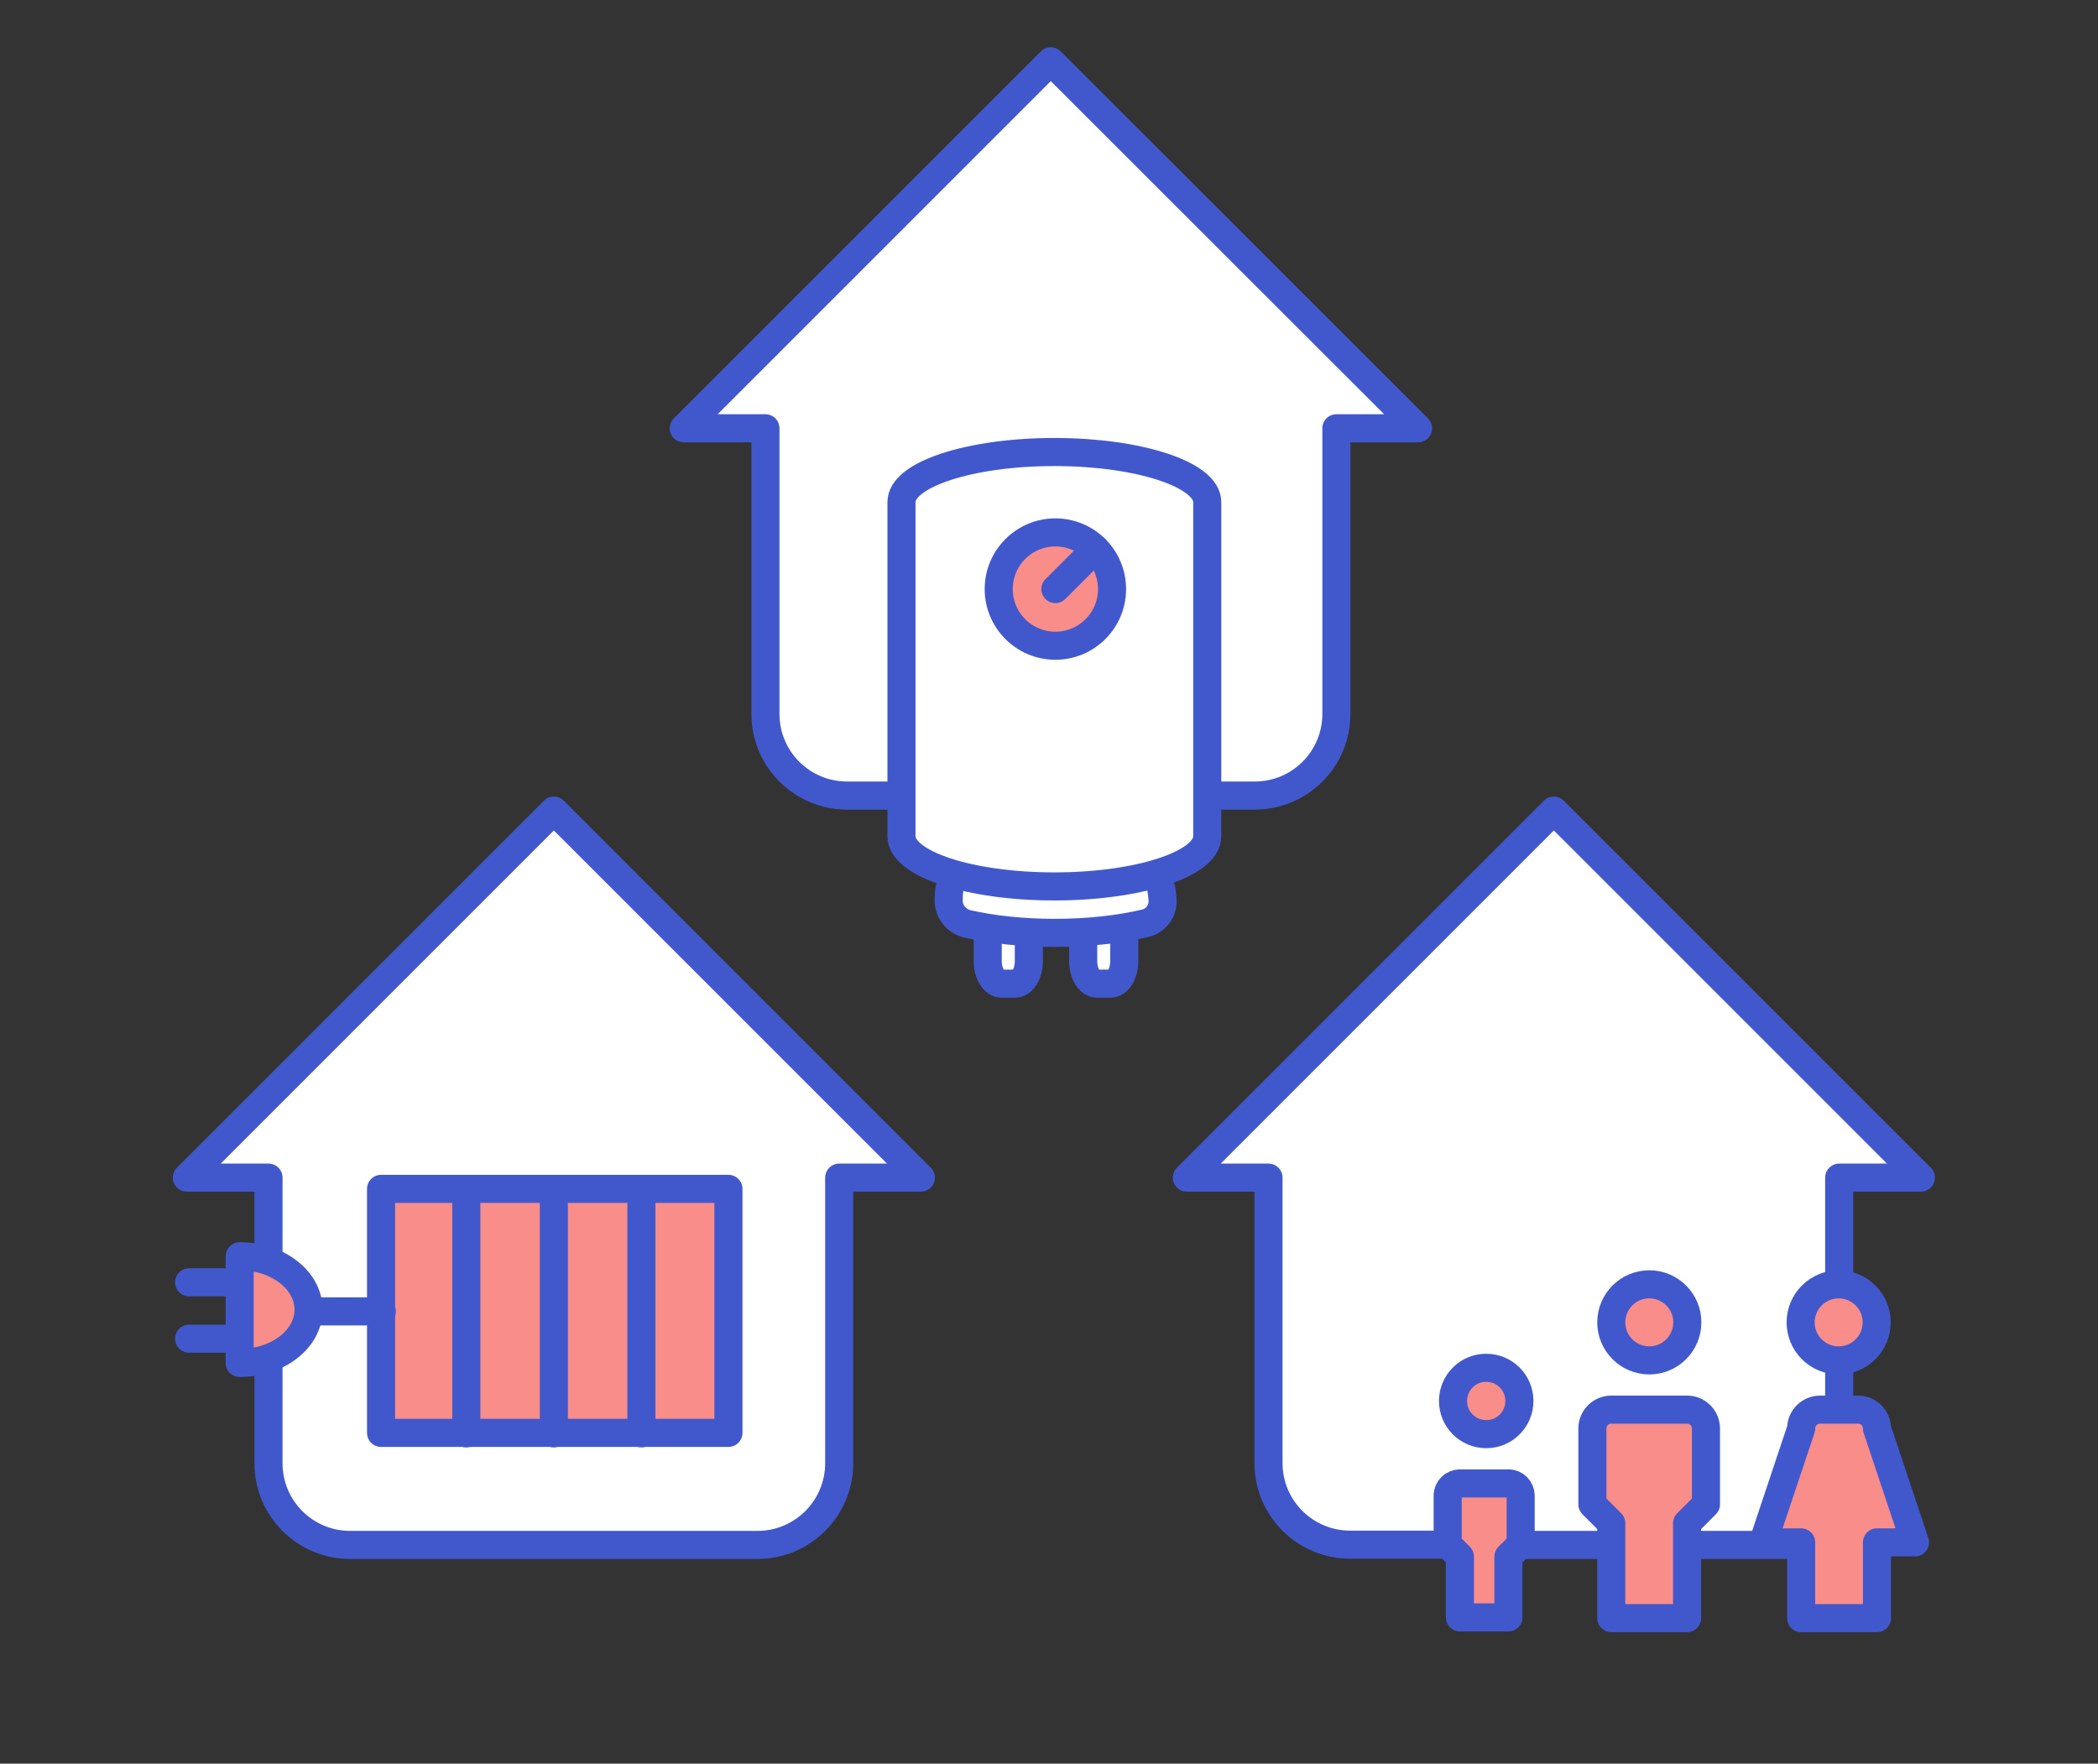 <?xml version="1.0" encoding="UTF-8"?> <svg xmlns="http://www.w3.org/2000/svg" xmlns:xlink="http://www.w3.org/1999/xlink" version="1.1" id="Layer_2" x="0px" y="0px" viewBox="0 0 822 691" style="enable-background:new 0 0 822 691;" xml:space="preserve"><rect x="0" y="0" width="822" height="691" fill="#333333" stroke="none"/> <style type="text/css"> .st0{fill:#FFFFFF;stroke:#4158CD;stroke-width:11;stroke-linecap:round;stroke-linejoin:round;stroke-miterlimit:10;} .st1{fill:#F98D8A;stroke:#4158CD;stroke-width:11;stroke-linejoin:round;stroke-miterlimit:10;} .st2{fill:none;stroke:#4158CD;stroke-width:11;stroke-linecap:round;stroke-linejoin:round;stroke-miterlimit:10;} </style> <g> <g> <path class="st0" d="M105.2,492.8v-31.4h-32l143.8-143.8l143.8,143.8h-32v111.9c0,17.6-14.3,32-32,32H137.2c-17.7,0-32-14.3-32-32 v-37.4"></path> <rect x="149.3" y="465.8" class="st1" width="136.1" height="95.6"></rect> <line class="st2" x1="74.1" y1="524.5" x2="93.9" y2="524.5"></line> <line class="st2" x1="74.1" y1="502.4" x2="93.9" y2="502.4"></line> <path class="st1" d="M93.9,534c14.9,0,27-9.3,27-20.9c0-11.5-12.1-20.9-27-20.9V534z"></path> <line class="st0" x1="149.6" y1="513.8" x2="125.8" y2="513.8"></line> <line class="st0" x1="251.3" y1="466.1" x2="251.3" y2="561.6"></line> <line class="st0" x1="217" y1="466.1" x2="217" y2="561.6"></line> <line class="st0" x1="182.7" y1="466.1" x2="182.7" y2="561.6"></line> </g> <g> <path class="st0" d="M567.2,605.2H529c-17.7,0-32-14.3-32-32v-94.1v-17.7h-32l143.8-143.8l143.8,143.8h-32v31.4v59.5v53H567.2"></path> <g> <path class="st1" d="M591,633.7v-23.8l4.8-4.8v-19.1c0-2.6-2.1-4.8-4.8-4.8H572c-2.6,0-4.8,2.1-4.8,4.8v19.1l4.8,4.8v23.8H591z"></path> <path class="st1" d="M735.4,634v-29.7h14.9l-14.9-44.6c0-4.1-3.3-7.4-7.4-7.4h-14.9c-4.1,0-7.4,3.3-7.4,7.4l-14.9,44.6h14.9V634 H735.4z"></path> <ellipse transform="matrix(0.707 -0.707 0.707 0.707 -155.298 661.209)" class="st1" cx="720.5" cy="518.1" rx="14.9" ry="14.9"></ellipse> <path class="st1" d="M661,634v-37.2l7.4-7.4v-29.7c0-4.1-3.3-7.4-7.4-7.4h-29.7c-4.1,0-7.4,3.3-7.4,7.4v29.7l7.4,7.4V634H661z"></path> <path class="st1" d="M582.3,535.9c7.2,0,13,5.8,13,13s-5.8,13-13,13c-7.2,0-13-5.8-13-13S575.1,535.9,582.3,535.9z"></path> <circle class="st1" cx="646.2" cy="518.1" r="14.9"></circle> </g> </g> <g> <path class="st0" d="M491.6,311.7c17.7,0,32-14.3,32-32V167.8h32L411.7,24L267.9,167.8h32v111.9c0,17.7,14.3,32,32,32H491.6z"></path> <path class="st0" d="M424.4,370.7v5.8c0,4.9,2.4,8.9,5.4,8.9h5.3c3,0,5.4-4,5.4-8.9v-8.7"></path> <path class="st0" d="M403.1,370.7v5.8c0,4.9-2.4,8.9-5.4,8.9h-5.3c-3,0-5.4-4-5.4-8.9v-8.7"></path> <path class="st0" d="M372,348.2c-0.3,2-0.3,3.6-0.3,5.1c0.2,4.2,3.2,7.7,7.4,8.7c9.7,2.2,21.4,3.5,34.1,3.5 c13.3,0,25.6-1.4,35.6-3.8c3.9-0.9,6.7-4.5,6.7-8.5c0-1.4-0.2-3-0.5-4.9"></path> <path class="st0" d="M473,327.7c0,10.8-26.8,19.6-59.9,19.6c-33.1,0-59.9-8.8-59.9-19.6v-131c0-10.8,26.8-19.6,59.9-19.6 c33.1,0,59.9,8.8,59.9,19.6V327.7z"></path> <path class="st1" d="M435.7,230.8c0,12.3-10,22.2-22.2,22.2c-12.3,0-22.2-10-22.2-22.2c0-12.3,10-22.2,22.2-22.2 C425.7,208.6,435.7,218.5,435.7,230.8z"></path> <line class="st2" x1="413.5" y1="230.8" x2="429.2" y2="215.1"></line> </g> </g> </svg> 